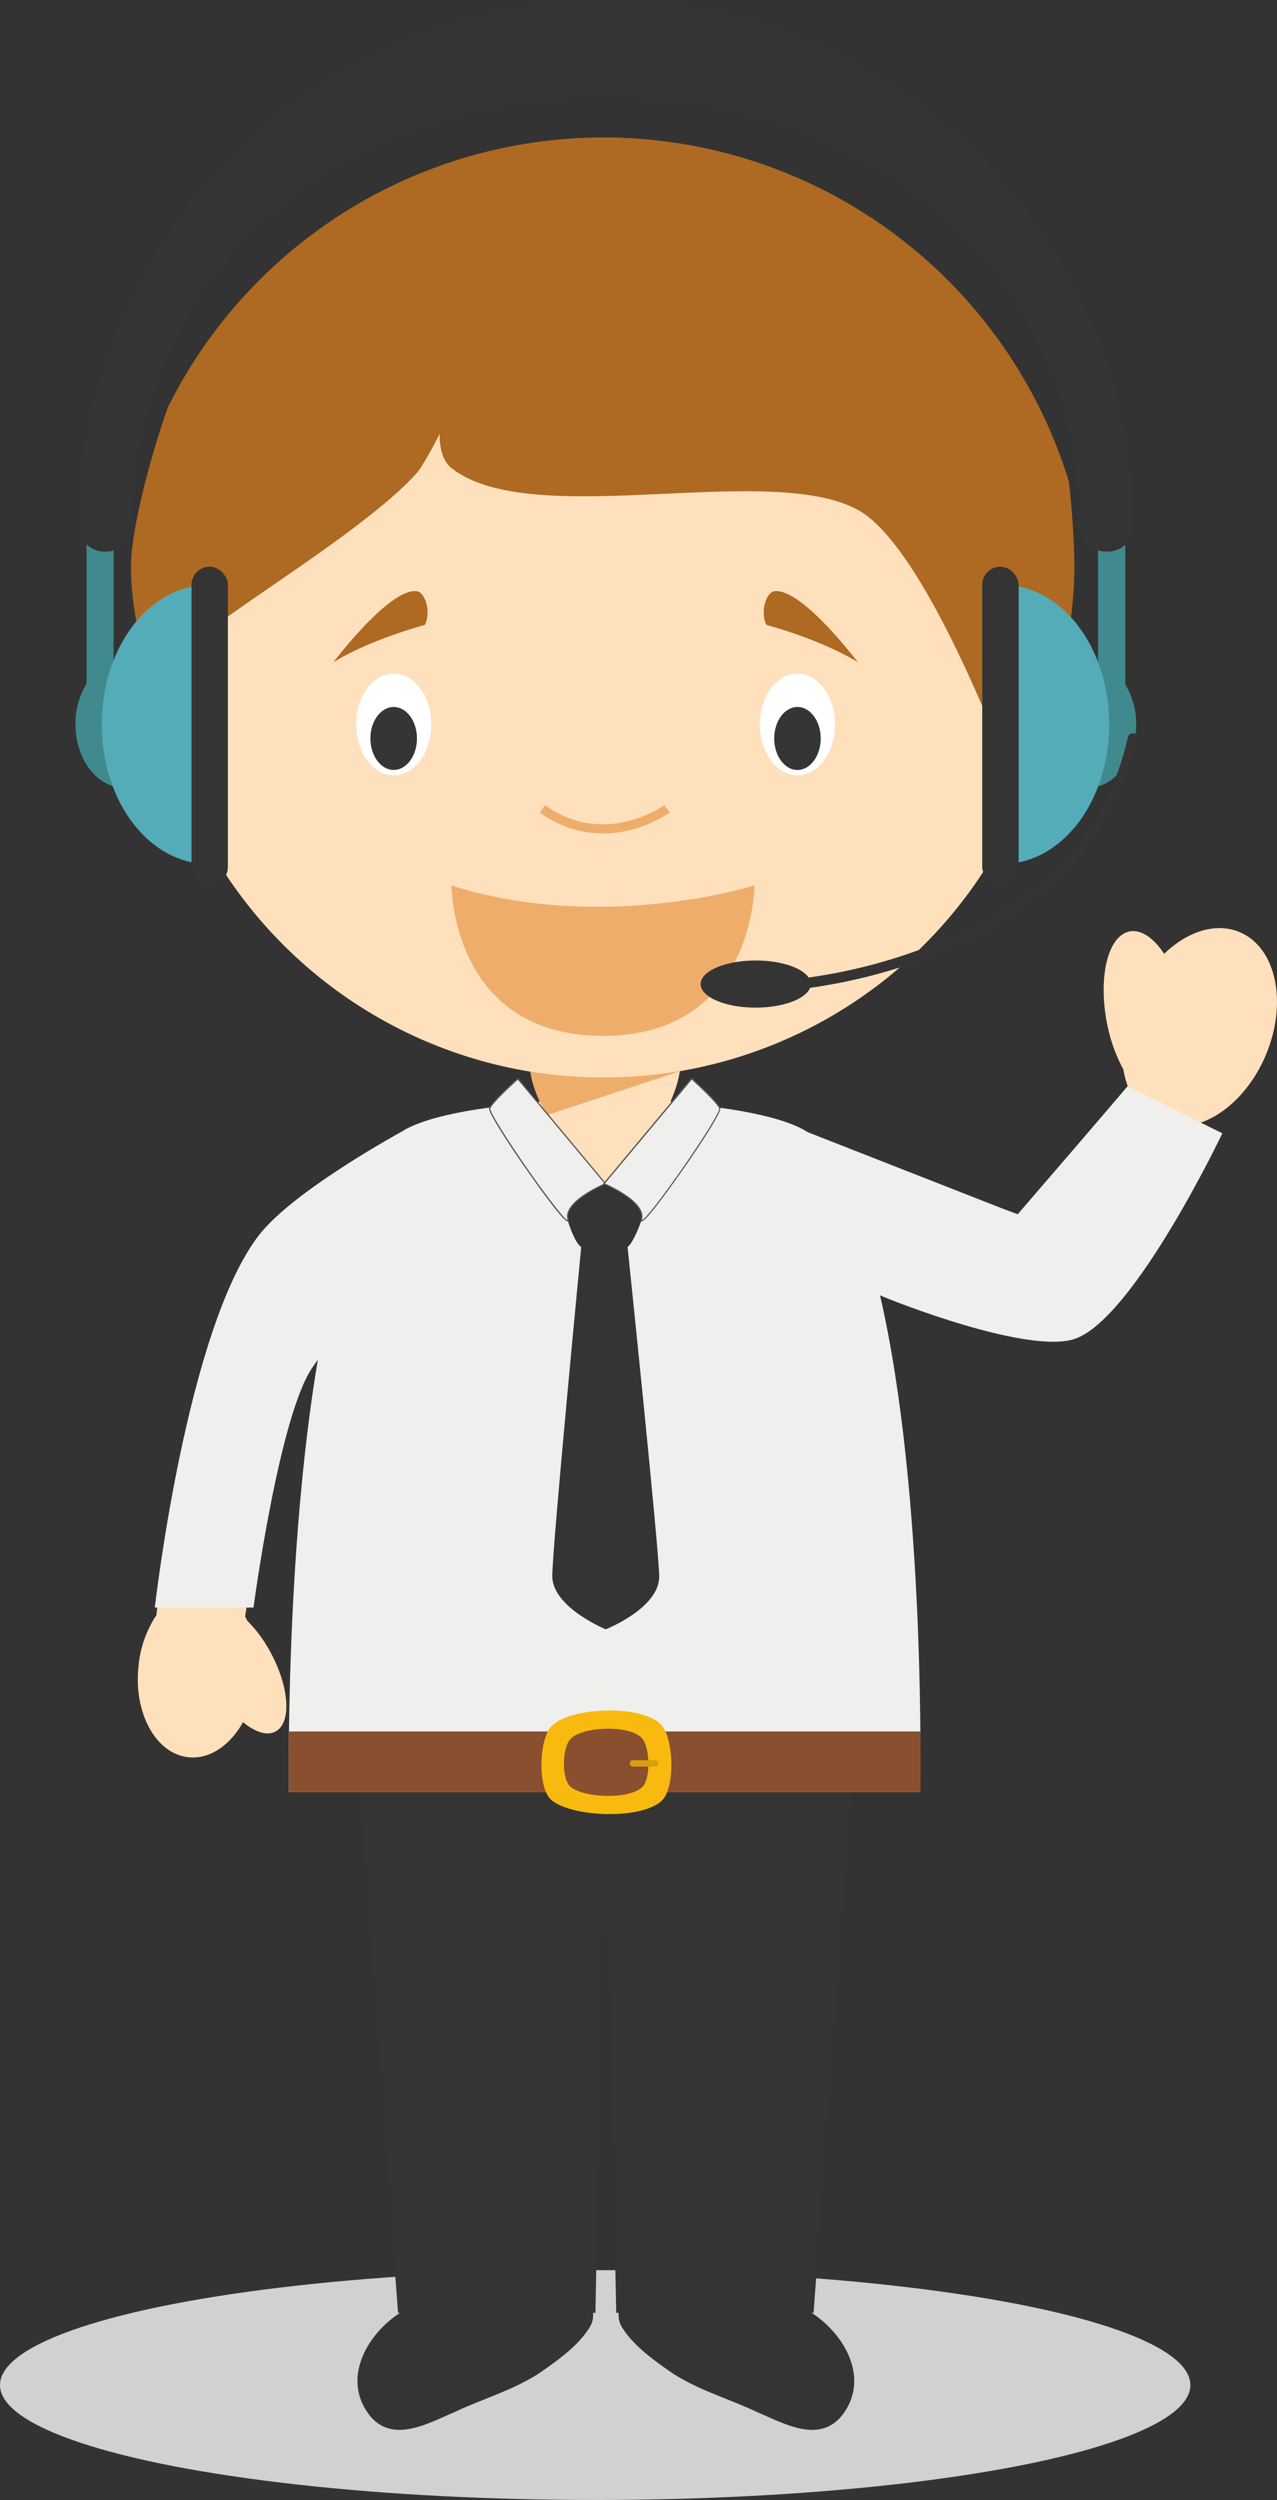 <svg xmlns="http://www.w3.org/2000/svg" viewBox="0 0 295.05 577.35"><rect x="0" y="0" width="295.05" height="577.35" fill="#333333" stroke="none"/><defs><style>.cls-1{fill:#d1d1d1;}.cls-2{fill:#fee0bc;}.cls-3{fill:#343434;}.cls-4{fill:#efefee;}.cls-5{fill:#8a4f2e;}.cls-6{fill:#f8ba0e;}.cls-7{fill:#d79e0e;}.cls-8{fill:#efad6c;}.cls-9{fill:#fff;}.cls-10{fill:#353535;}.cls-11{fill:#ae6922;}.cls-12{fill:#575656;}.cls-13{fill:#408a8e;}.cls-14{fill:#53acb7;}</style></defs><title>Asset 11</title><g id="Layer_2" data-name="Layer 2"><g id="Capa_1" data-name="Capa 1"><ellipse class="cls-1" cx="137.52" cy="550.81" rx="137.52" ry="26.54"/><path class="cls-2" d="M286.45,215.28c-5.51-2.33-12.12-.19-17.47,5-2.42-3.65-5.29-5.68-8-5.17-5,1-7.3,10.47-5.21,21.22A37.6,37.6,0,0,0,259.56,247a21.57,21.57,0,0,0,1,3.82h0L235.3,280.47l-53.5-19.16s9.09,14.43,11.33,19.69c1.64,3.84,4.81,16,4.81,16S237,312.87,248.1,308.85c13.7-5,29.43-49.62,29.43-49.62h0c5.9-2.1,11.61-7.73,14.91-15.51C297.57,231.58,294.89,218.86,286.45,215.28Z"/><path class="cls-3" d="M92.91,533.83c-8.26,5.1-14.26,15.88-7.19,24.37,5.35,6,13.22,1.42,19.2-1.1,6.61-3.14,14.16-5.26,20.14-9.35,3.87-2.71,8.4-5.94,11-10a5.32,5.32,0,0,0,.9-4Z"/><path class="cls-3" d="M187.05,533.83c8.26,5.1,14.26,15.88,7.19,24.37-5.35,6-13.22,1.42-19.2-1.1-6.61-3.14-14.16-5.26-20.14-9.35-3.87-2.71-8.4-5.94-11-10a5.36,5.36,0,0,1-.9-4Z"/><polygon class="cls-3" points="82.97 413.83 91.97 534.13 137.57 534.13 139.31 447.13 140.63 447.13 142.38 534.13 187.97 534.13 196.97 413.83 82.97 413.83"/><path class="cls-2" d="M59.36,287.25C42.54,308.73,36.1,373.36,36.1,373.36h0l0-.29A25.36,25.36,0,0,0,32,384.82c-1.15,10.81,4,20.21,11.55,21,4.91.52,9.61-2.76,12.6-8.1,2.78,2.3,5.54,3.21,7.51,2.16,3.69-1.95,3.25-10-1-18a31.12,31.12,0,0,0-5.52-7.58c-.16-.33-.34-.65-.51-1,0,0,7.31-46.68,15.11-57.72,3.91-5.53,6.42-8.63,7.32-11.09a71.76,71.76,0,0,0,1.82-7.15c2.5-11.08,16.22-36.08,16.22-36.08S67.54,276.79,59.36,287.25Z"/><path class="cls-4" d="M58.57,371.25l-22.8,0s7.34-64.63,24.16-86.12c7.44-9.5,29-21.64,32.86-23.78,9.62-6.21,38.52-7.15,38.52-7.15l8.05.24H140l8.05-.24s29,1,38.58,7.27l48.47,19,25.43-29.52,21.9,10.77s-20.22,42.45-33.92,47.42c-10.62,3.85-42.48-8.76-45.18-10,10.73,46.38,9.28,114.74,9.28,114.74H66.75s-.93-54.7,6.69-99.88c-.36.53-.74,1.07-1.15,1.65C64.49,326.67,58.57,371.25,58.57,371.25Z"/><path class="cls-5" d="M66.75,413.87h145.9s.11-5.32,0-14H66.77C66.66,408.56,66.75,413.87,66.75,413.87Z"/><path class="cls-6" d="M153,415.76c-4.51,4.51-20.57,4-25.53,0-3.34-2.7-3-14.14,0-17.17,4.51-4.52,21.52-5,25.53,0C155.65,401.93,156,412.72,153,415.76Z"/><path class="cls-5" d="M148.42,412.68c-2.92,2.93-13.34,2.6-16.56,0-2.17-1.75-2-9.17,0-11.14,2.93-2.93,14-3.22,16.56,0C150.17,403.71,150.39,410.71,148.42,412.68Z"/><path class="cls-7" d="M152.12,407.24a.76.76,0,0,1-.75.75h-5.1a.76.76,0,0,1-.75-.75h0a.75.75,0,0,1,.75-.75h5.1a.75.75,0,0,1,.75.75Z"/><path class="cls-2" d="M139.64,273.43l18.12-18.71c-5.59-.67-9.79-.87-9.79-.87l-8.06.45h-.67l-8.05-.3s-3.83.14-9,.68Z"/><path class="cls-2" d="M242.91,159.91a104.65,104.65,0,1,0-207.06-.72A19.1,19.1,0,0,0,25.74,175.9c0,10.61,8.94,19.22,20,19.22a20.18,20.18,0,0,0,2.21-.12,104.69,104.69,0,0,0,183,.1l1,0c11,0,20-8.61,20-19.22A19,19,0,0,0,242.91,159.91Z"/><path class="cls-8" d="M139.31,239.23c35,0,35-34.75,35-34.75s-35.07,11.11-70,0C104.32,204.48,104.32,239.23,139.31,239.23Z"/><path class="cls-8" d="M139.3,192.48a24.59,24.59,0,0,1-14.58-4.83l1.22-1.7c13.79,9.89,27.41.1,27.55,0l1.24,1.69a27.85,27.85,0,0,1-9.3,4.1A25.92,25.92,0,0,1,139.3,192.48Z"/><ellipse class="cls-9" cx="90.96" cy="167.3" rx="8.68" ry="11.75"/><ellipse class="cls-9" cx="184.25" cy="167.3" rx="8.68" ry="11.75"/><ellipse class="cls-10" cx="90.96" cy="170.54" rx="5.38" ry="7.27"/><path class="cls-10" d="M189.63,170.54c0,4-2.41,7.28-5.38,7.28s-5.37-3.26-5.37-7.28,2.4-7.27,5.37-7.27S189.63,166.53,189.63,170.54Z"/><path class="cls-11" d="M77.05,152.92c8.53-5.27,21.1-8.6,21.1-8.6,1.49-2.78.16-7.5-1.82-7.78C90.07,135.65,77.05,152.92,77.05,152.92Z"/><path class="cls-11" d="M198.19,152.92c-8.54-5.27-21.1-8.6-21.1-8.6-1.49-2.78-.16-7.5,1.81-7.78C185.17,135.65,198.19,152.92,198.19,152.92Z"/><path class="cls-11" d="M248.24,130.53c-.07-5.47-.47-12.12-1.25-19.23A112.46,112.46,0,0,0,38.77,94.1c-5.09,14.54-8.22,28.83-8.47,35.28-.91,22.38,15.42,55.89,15.42,55.89-2-36.84-1.55-36.76,7.33-43.15,11-7.93,34.31-22.72,43.28-32.93,1.72-2,5.26-9,5.26-9s-.34,5.49,2.73,7.91c18.52,14.62,73.15-1.63,93.87,9.64,17,9.23,37.54,67.48,37.54,67.48C244.11,169.42,248.4,142.82,248.24,130.53Z"/><path class="cls-2" d="M131.28,260.83h17.1c4.88,0,8.85-10.5,8.85-15.3h-34.8C122.43,250.33,126.39,260.83,131.28,260.83Z"/><path class="cls-8" d="M126.49,257.49,157.1,247.4l.06-.07a105.42,105.42,0,0,1-34.66.13A25.58,25.58,0,0,0,126.49,257.49Z"/><path class="cls-3" d="M152.31,364c-.1-6.88-7.31-76-7.31-76,2.14-1.77,4.5-10.16,4.5-10.16L144,273.25l-8.81.28L130,277.62s2,8.81,4.29,10.37c0,0-6.67,69.17-6.69,76,0,7.2,12.35,12.29,12.35,12.29S152.42,371.37,152.31,364Z"/><path class="cls-4" d="M139.88,273.38s-9.68,4-8.67,8.15-18.65-24-18.06-25.58,6.5-6.82,6.5-6.82Z"/><path class="cls-12" d="M131.15,282.09c-1.28,0-10.21-13-10.59-13.53-1.86-2.72-7.93-11.67-7.55-12.66.6-1.55,6.3-6.67,6.54-6.88l.12-.11,20.46,24.53-.19.08c-.09,0-9.55,4-8.58,8a.61.61,0,0,1,0,.5A.25.25,0,0,1,131.15,282.09Zm-11.51-32.75c-.83.75-5.82,5.3-6.35,6.67-.14.4,1.69,3.74,6.1,10.3,5.34,7.92,10.83,15.17,11.71,15.47a.75.75,0,0,0,0-.21c-1-3.92,7.18-7.64,8.57-8.25Z"/><path class="cls-4" d="M139.54,273.38s9.68,4,8.67,8.15,18.65-24,18.06-25.58-6.5-6.82-6.5-6.82Z"/><path class="cls-12" d="M148.28,282.09h0a.25.25,0,0,1-.2-.09.61.61,0,0,1,0-.5c1-3.95-8.48-7.94-8.58-8l-.19-.08,20.47-24.53.11.11c.24.21,5.94,5.33,6.54,6.88.38,1-5.71,10-7.59,12.72C158.44,269.17,149.55,282.09,148.28,282.09Zm-8.5-8.77c1.39.61,9.54,4.33,8.58,8.25a1,1,0,0,0,0,.21c.88-.29,6.37-7.54,11.69-15.44,4.43-6.58,6.27-9.93,6.12-10.33-.53-1.37-5.51-5.92-6.34-6.67Z"/><path class="cls-13" d="M26.25,153v-49.1H20v54a17.53,17.53,0,0,0-2.56,9.39c0,8.08,5,14.64,11.26,14.64V152.66A8.6,8.6,0,0,0,26.25,153Z"/><path class="cls-14" d="M48.23,199.53c-13.8,0-24.72-14.43-24.72-32.23s10.92-32.23,24.72-32.23Z"/><rect class="cls-3" x="44.25" y="130.88" width="8.4" height="73.5" rx="4.16"/><path class="cls-13" d="M260,158.09V103.88h-6.3V153a8.43,8.43,0,0,0-2.4-.35v29.28c6.3,0,11.21-6.56,11.21-14.64A17.53,17.53,0,0,0,260,158.09Z"/><path class="cls-14" d="M231.55,199.53c13.8,0,24.73-14.43,24.73-32.23s-10.93-32.23-24.73-32.23Z"/><rect class="cls-3" x="226.95" y="130.88" width="8.4" height="73.5" rx="4.16"/><path class="cls-3" d="M262,169.37a1.2,1.2,0,0,0-1.43.92C256,191.15,241.8,206.88,218.37,217a124.24,124.24,0,0,1-31.55,8.75c-1.53-2.27-6.42-3.93-12.22-3.93-7,0-12.72,2.44-12.72,5.44s5.69,5.44,12.72,5.44c6.33,0,11.59-2,12.56-4.57a127.42,127.42,0,0,0,32.1-8.9,85.37,85.37,0,0,0,26.47-17.35A61.72,61.72,0,0,0,262.9,170.8,1.19,1.19,0,0,0,262,169.37Z"/><path class="cls-3" d="M140,0A122.18,122.18,0,0,0,17.77,122.18s1.46,5.22,6.53,5.22c5.32,0,6.44-5.22,6.44-5.22,0-60.31,48.89-99.91,109.21-99.91s109.21,39.6,109.21,99.91c0,0,1.46,5.22,6.54,5.22,5.31,0,6.43-5.22,6.43-5.22A122.18,122.18,0,0,0,140,0Z"/></g></g></svg>